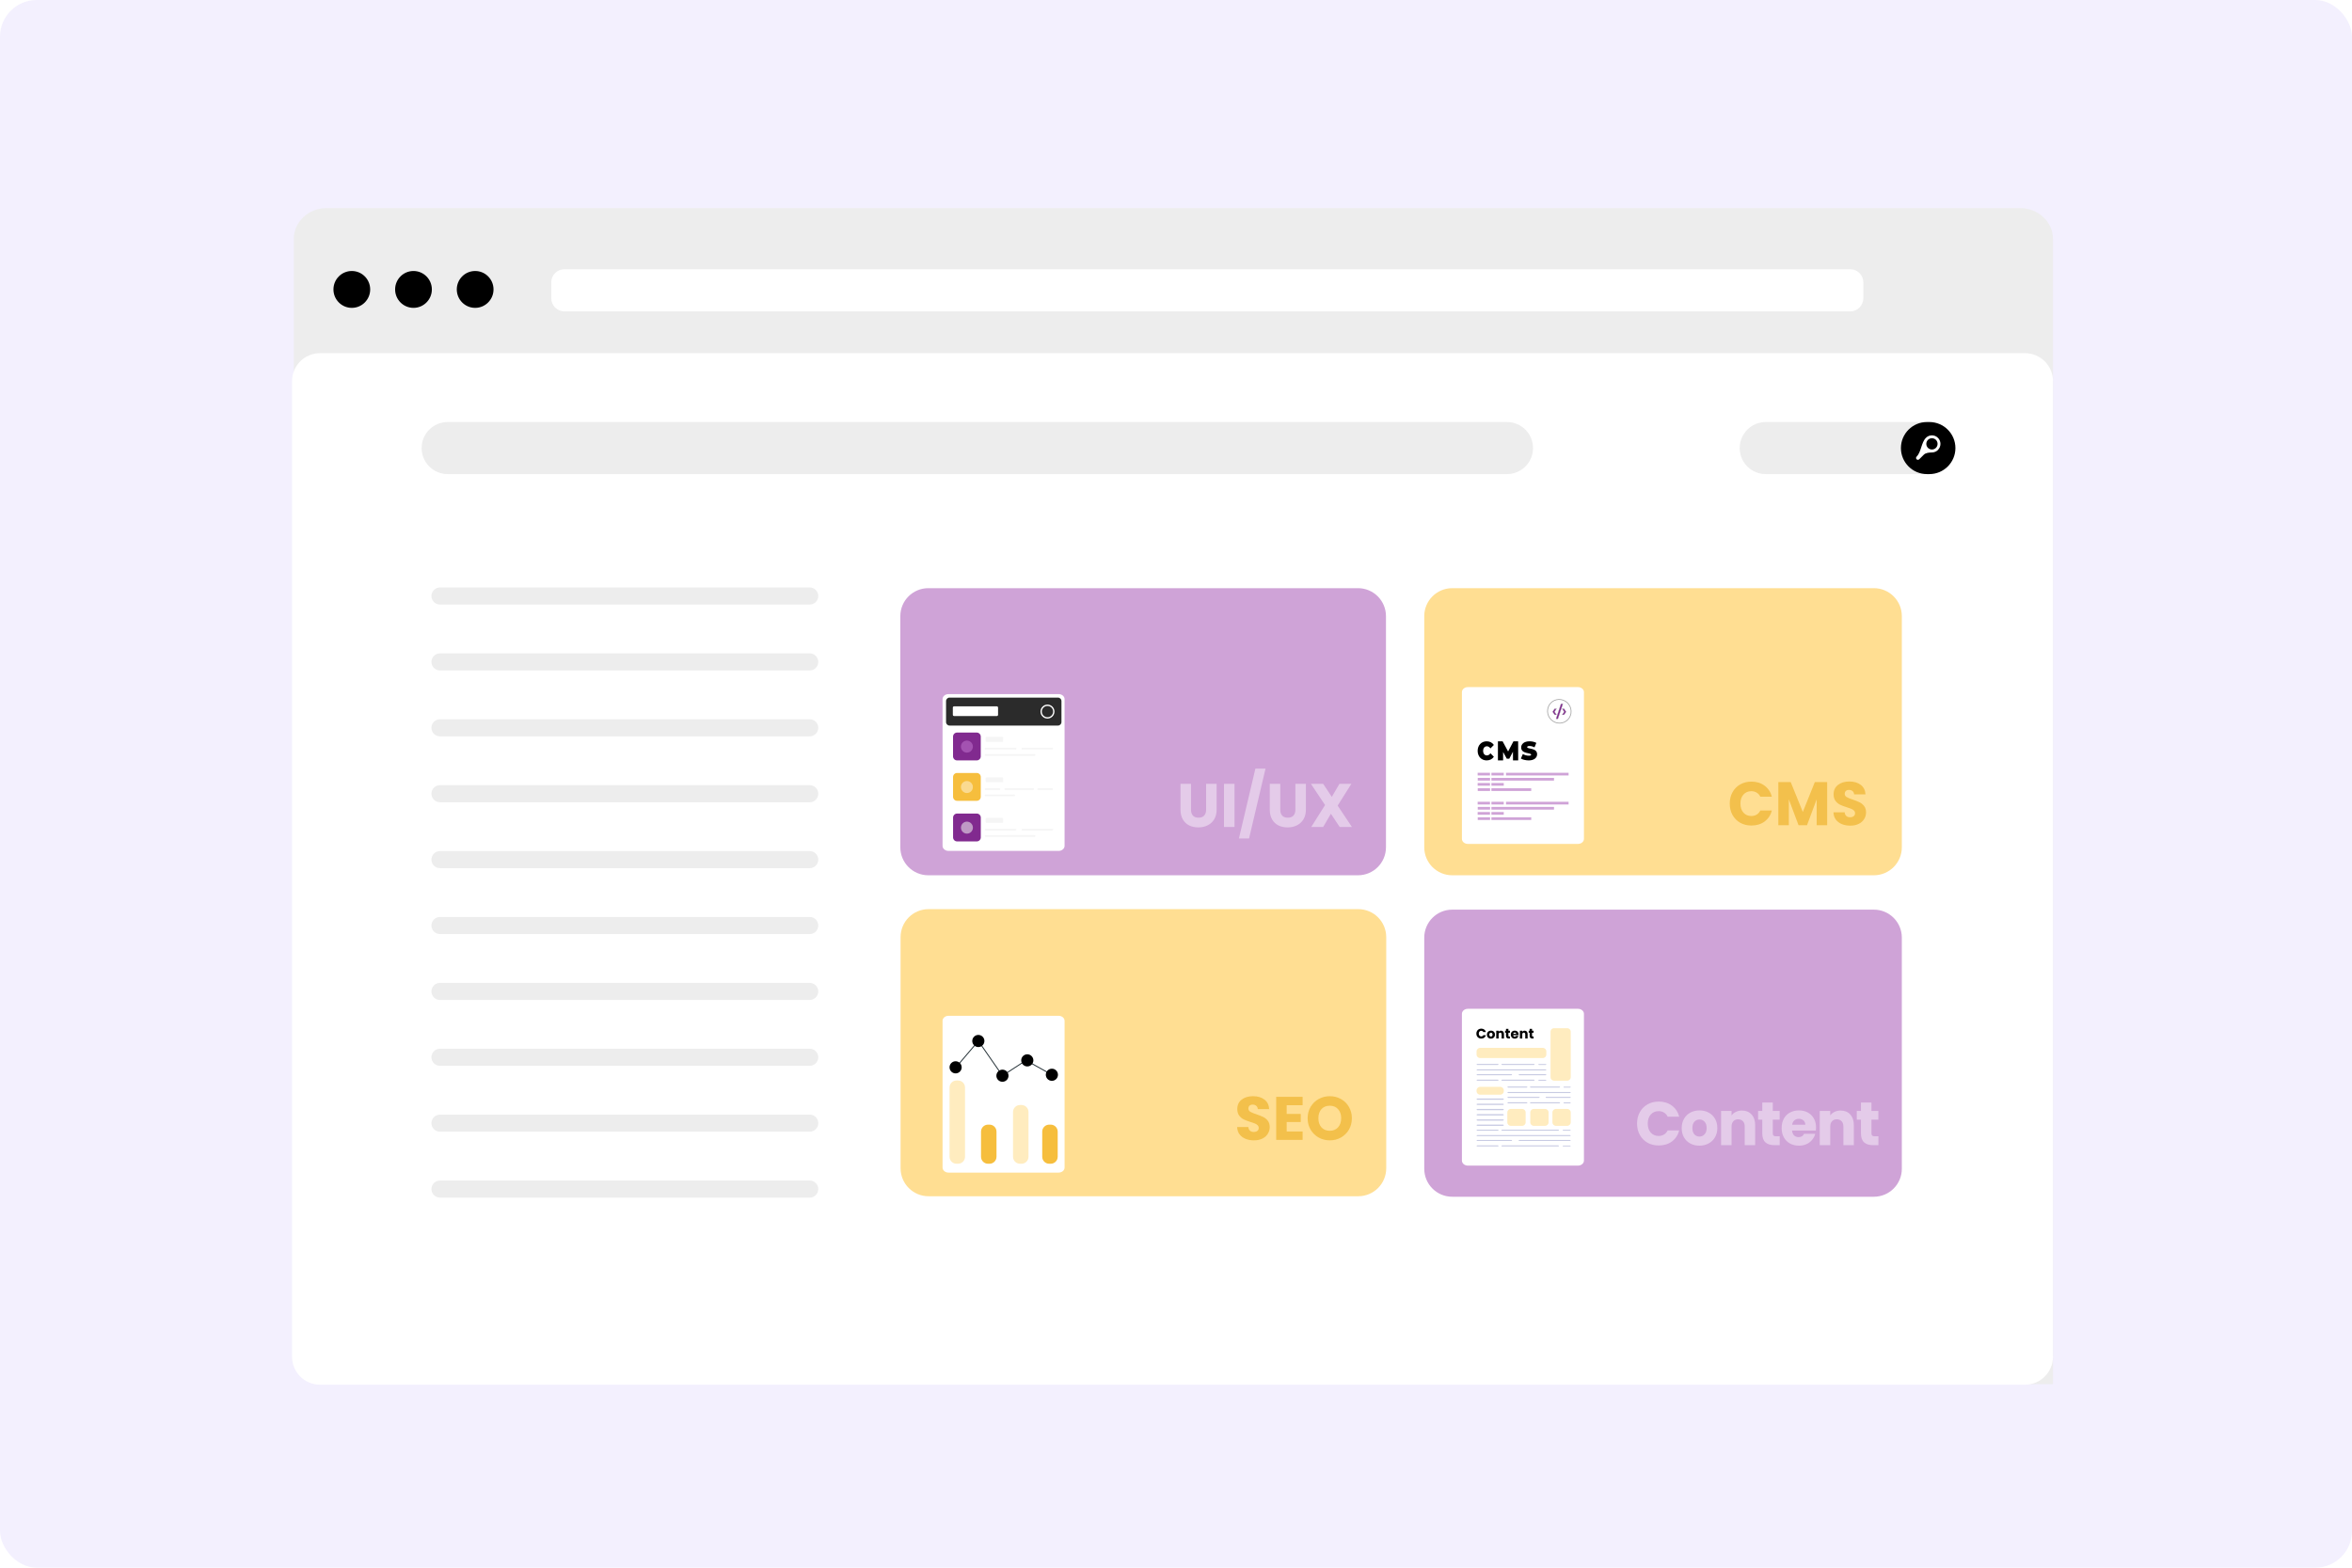 <svg width="1345" height="897" viewBox="0 0 1345 897" fill="none" xmlns="http://www.w3.org/2000/svg">
<rect width="1345" height="896.667" rx="21" fill="#F3F0FE"/>
<g filter="url(#filter0_d_963_51262)">
<path d="M1173.97 787.687C1173.99 787.687 1174 787.674 1174 787.657V132.62C1174 122.921 1165.54 115 1155.18 115H186.815C176.46 115 167.997 122.921 167.997 132.62V771.687C167.997 780.524 175.16 787.687 183.997 787.687H1173.97Z" fill="#EDEDED"/>
<path d="M201.188 172.084C206.99 172.084 211.693 167.364 211.693 161.542C211.693 155.72 206.99 151 201.188 151C195.387 151 190.684 155.72 190.684 161.542C190.684 167.364 195.387 172.084 201.188 172.084Z" fill="black"/>
<path d="M271.719 172.084C277.521 172.084 282.224 167.364 282.224 161.542C282.224 155.72 277.521 151 271.719 151C265.918 151 261.215 155.72 261.215 161.542C261.215 167.364 265.918 172.084 271.719 172.084Z" fill="black"/>
<path d="M236.454 172.084C242.256 172.084 246.959 167.364 246.959 161.542C246.959 155.72 242.256 151 236.454 151C230.653 151 225.95 155.72 225.95 161.542C225.95 167.364 230.653 172.084 236.454 172.084Z" fill="black"/>
<path d="M1058.06 149.996H322.741C318.597 149.996 315.238 153.367 315.238 157.526V166.562C315.238 170.72 318.597 174.092 322.741 174.092H1058.06C1062.2 174.092 1065.56 170.72 1065.56 166.562V157.526C1065.56 153.367 1062.2 149.996 1058.06 149.996Z" fill="white"/>
<path d="M1158 198H183C174.163 198 167 205.163 167 214V772C167 780.837 174.163 788 183 788H1158C1166.84 788 1174 780.837 1174 772V214C1174 205.163 1166.84 198 1158 198Z" fill="white"/>
<path d="M830.466 496.629L1071.57 496.629C1080.41 496.629 1087.57 489.465 1087.57 480.629V348.414C1087.57 339.578 1080.41 332.414 1071.57 332.414H830.466C821.629 332.414 814.466 339.578 814.466 348.414V480.629C814.466 489.465 821.629 496.629 830.466 496.629Z" fill="#FFDE92"/>
<path d="M530.854 496.629L776.571 496.629C785.408 496.629 792.571 489.465 792.571 480.629V348.414C792.571 339.578 785.408 332.414 776.571 332.414H530.854C522.018 332.414 514.854 339.578 514.854 348.414V480.629C514.854 489.465 522.018 496.629 530.854 496.629Z" fill="#CFA3D7"/>
<path d="M608.783 395.887V479.803C608.783 481.396 607.254 482.692 605.376 482.692H542.406C540.527 482.692 539 481.396 539 479.803V395.887C539 394.294 540.527 393 542.406 393H605.376C607.254 393 608.783 394.296 608.783 395.887Z" fill="white"/>
<path opacity="0.83" d="M605 395H543C541.895 395 541 395.895 541 397V409C541 410.105 541.895 411 543 411H605C606.104 411 607 410.105 607 409V397C607 395.895 606.104 395 605 395Z" fill="black"/>
<path d="M570.038 400H545.591C545.199 400 544.882 400.319 544.882 400.713V404.84C544.882 405.234 545.199 405.553 545.591 405.553H570.038C570.43 405.553 570.748 405.234 570.748 404.84V400.713C570.748 400.319 570.43 400 570.038 400Z" fill="white"/>
<path d="M599.002 407C597.935 407 596.929 406.584 596.175 405.83C595.42 405.075 595.004 404.07 595 403.004C595 401.937 595.416 400.933 596.171 400.174C596.926 399.42 597.931 399.004 598.998 399C600.065 399 601.07 399.416 601.825 400.17C602.58 400.925 602.996 401.93 603 402.996C603 404.063 602.584 405.067 601.829 405.826C601.074 406.58 600.069 406.996 599.002 407ZM599.002 399.77C598.139 399.77 597.326 400.105 596.718 400.717C596.109 401.329 595.77 402.138 595.774 403C595.774 403.862 596.109 404.675 596.721 405.283C597.33 405.891 598.143 406.226 599.006 406.226C599.868 406.226 600.681 405.891 601.29 405.279C601.898 404.667 602.237 403.859 602.233 402.996C602.233 402.134 601.898 401.321 601.286 400.713C600.677 400.105 599.864 399.77 599.002 399.77Z" fill="white"/>
<path d="M558.555 415H547.295C546.027 415 545 416.033 545 417.306V428.62C545 429.894 546.027 430.927 547.295 430.927H558.555C559.822 430.927 560.85 429.894 560.85 428.62V417.306C560.85 416.033 559.822 415 558.555 415Z" fill="#812A8F"/>
<g opacity="0.36">
<path d="M556.35 423.032C556.35 424.928 554.82 426.471 552.933 426.471C551.045 426.471 549.51 424.934 549.51 423.037C549.51 421.14 551.04 419.598 552.928 419.598C554.815 419.598 556.35 421.135 556.35 423.032Z" fill="#E199ED"/>
</g>
<g opacity="0.26">
<path d="M573.09 417.473H564.181C563.864 417.473 563.607 417.731 563.607 418.049V419.754C563.607 420.072 563.864 420.33 564.181 420.33H573.09C573.407 420.33 573.664 420.072 573.664 419.754V418.049C573.664 417.731 573.407 417.473 573.09 417.473Z" fill="#D9D9D9"/>
<path d="M563.613 424.721C563.336 424.721 563.11 424.493 563.11 424.215C563.11 423.937 563.336 423.709 563.613 423.709L580.777 423.699C581.054 423.699 581.28 423.927 581.28 424.205C581.28 424.483 581.054 424.711 580.777 424.711L563.613 424.721Z" fill="#D9D9D9"/>
<path d="M563.613 428.334C563.336 428.334 563.11 428.107 563.11 427.828C563.11 427.55 563.336 427.323 563.613 427.323L591.604 427.312C591.88 427.312 592.107 427.54 592.107 427.818C592.107 428.096 591.88 428.324 591.604 428.324L563.613 428.334Z" fill="#D9D9D9"/>
<path d="M584.603 424.711C584.326 424.711 584.099 424.483 584.099 424.205C584.099 423.927 584.326 423.699 584.603 423.699H601.766C602.043 423.694 602.27 423.917 602.27 424.195C602.27 424.473 602.043 424.701 601.766 424.701H584.603V424.711Z" fill="#D9D9D9"/>
</g>
<path d="M558.576 461.332H547.316C546.049 461.332 545.021 462.365 545.021 463.638V474.952C545.021 476.226 546.049 477.259 547.316 477.259H558.576C559.843 477.259 560.871 476.226 560.871 474.952V463.638C560.871 462.365 559.843 461.332 558.576 461.332Z" fill="#812A8F"/>
<g opacity="0.57">
<path d="M556.364 469.376C556.364 471.272 554.834 472.815 552.947 472.815C551.059 472.815 549.524 471.277 549.524 469.381C549.524 467.484 551.054 465.941 552.942 465.941C554.829 465.941 556.364 467.479 556.364 469.376Z" fill="#EEEEEE"/>
</g>
<g opacity="0.26">
<path d="M573.108 463.812H564.199C563.882 463.812 563.625 464.071 563.625 464.389V466.094C563.625 466.412 563.882 466.67 564.199 466.67H573.108C573.425 466.67 573.682 466.412 573.682 466.094V464.389C573.682 464.071 573.425 463.812 573.108 463.812Z" fill="#D9D9D9"/>
<path d="M563.632 471.06C563.355 471.06 563.128 470.832 563.128 470.554C563.128 470.276 563.355 470.048 563.632 470.048H580.795V470.043C581.072 470.043 581.299 470.271 581.299 470.549C581.299 470.827 581.072 471.055 580.795 471.055H563.632V471.06Z" fill="#D9D9D9"/>
<path d="M563.632 474.67C563.355 474.67 563.128 474.443 563.128 474.164C563.128 473.886 563.355 473.659 563.632 473.659L591.622 473.648C591.899 473.648 592.125 473.876 592.125 474.154C592.125 474.432 591.899 474.66 591.622 474.66L563.632 474.67Z" fill="#D9D9D9"/>
<path d="M584.621 471.051C584.344 471.051 584.118 470.823 584.118 470.545C584.118 470.267 584.344 470.039 584.621 470.039H601.785C602.062 470.034 602.288 470.257 602.288 470.54C602.288 470.823 602.062 471.046 601.785 471.046H584.621V471.051Z" fill="#D9D9D9"/>
</g>
<path d="M558.562 438.113H547.303C546.035 438.113 545.008 439.146 545.008 440.42V451.734C545.008 453.007 546.035 454.04 547.303 454.04H558.562C559.83 454.04 560.858 453.007 560.858 451.734V440.42C560.858 439.146 559.83 438.113 558.562 438.113Z" fill="#F6BE3D"/>
<path opacity="0.43" d="M556.351 446.153C556.351 448.05 554.821 449.592 552.933 449.592C551.046 449.592 549.511 448.055 549.511 446.158C549.511 444.261 551.041 442.719 552.928 442.719C554.816 442.719 556.351 444.256 556.351 446.153Z" fill="white"/>
<g opacity="0.26">
<path d="M573.1 440.594H564.191C563.874 440.594 563.617 440.852 563.617 441.17V442.875C563.617 443.193 563.874 443.451 564.191 443.451H573.1C573.417 443.451 573.674 443.193 573.674 442.875V441.17C573.674 440.852 573.417 440.594 573.1 440.594Z" fill="#D9D9D9"/>
<path d="M563.623 447.844C563.347 447.844 563.12 447.616 563.12 447.338C563.12 447.06 563.347 446.832 563.623 446.832H571.561C571.838 446.832 572.064 447.06 572.064 447.338C572.064 447.616 571.838 447.844 571.561 447.844H563.623Z" fill="#D9D9D9"/>
<path d="M563.623 451.458C563.347 451.458 563.12 451.23 563.12 450.952C563.12 450.674 563.347 450.446 563.623 450.446H579.916V450.441C580.193 450.441 580.42 450.669 580.42 450.947C580.42 451.225 580.193 451.453 579.916 451.453H563.623V451.458Z" fill="#D9D9D9"/>
<path d="M574.881 447.836C574.604 447.836 574.378 447.608 574.378 447.33C574.378 447.052 574.604 446.824 574.881 446.824H590.736C591.013 446.819 591.24 447.042 591.24 447.325C591.24 447.608 591.013 447.831 590.736 447.831H574.881V447.836Z" fill="#D9D9D9"/>
<path d="M593.687 447.824C593.41 447.824 593.184 447.596 593.184 447.318C593.184 447.04 593.41 446.812 593.687 446.812H601.625C601.901 446.812 602.128 447.035 602.128 447.313C602.128 447.591 601.901 447.819 601.625 447.819H593.687V447.824Z" fill="#D9D9D9"/>
</g>
<path d="M830.466 680.5H1071.57C1080.41 680.5 1087.57 673.337 1087.57 664.5V532.285C1087.57 523.449 1080.41 516.285 1071.57 516.285H830.466C821.629 516.285 814.466 523.449 814.466 532.285V664.5C814.466 673.337 821.629 680.5 830.466 680.5Z" fill="#CFA3D7"/>
<path d="M531 680.215H776.717C785.553 680.215 792.717 673.051 792.717 664.215V532C792.717 523.164 785.553 516 776.717 516H531C522.163 516 515 523.164 515 532V664.215C515 673.051 522.163 680.215 531 680.215Z" fill="#FFDE92"/>
<path d="M608.783 579.887V663.803C608.783 665.396 607.254 666.692 605.376 666.692H542.406C540.527 666.692 539 665.396 539 663.803V579.887C539 578.294 540.527 577 542.406 577H605.376C607.254 577 608.783 578.296 608.783 579.887Z" fill="white"/>
<path d="M565.851 639.254H565C562.791 639.254 561 641.045 561 643.254V657.623C561 659.832 562.791 661.623 565 661.623H565.851C568.06 661.623 569.851 659.832 569.851 657.623V643.254C569.851 641.045 568.06 639.254 565.851 639.254Z" fill="#F6BE3D"/>
<path d="M547.851 614H547C544.791 614 543 615.791 543 618V657.625C543 659.834 544.791 661.625 547 661.625H547.851C550.06 661.625 551.851 659.834 551.851 657.625V618C551.851 615.791 550.06 614 547.851 614Z" fill="#FFECBF"/>
<path d="M584.152 628.023H583.301C581.091 628.023 579.301 629.814 579.301 632.023V657.621C579.301 659.83 581.091 661.621 583.301 661.621H584.152C586.361 661.621 588.152 659.83 588.152 657.621V632.023C588.152 629.814 586.361 628.023 584.152 628.023Z" fill="#FFECBF"/>
<path d="M600.851 639.254H600C597.791 639.254 596 641.045 596 643.254V657.623C596 659.832 597.791 661.623 600 661.623H600.851C603.06 661.623 604.851 659.832 604.851 657.623V643.254C604.851 641.045 603.06 639.254 600.851 639.254Z" fill="#F6BE3D"/>
<path d="M546 607.267L559.477 591.414L573.262 611.272L586.707 602.505" stroke="#263238" stroke-width="0.533" stroke-miterlimit="10"/>
<path d="M562.94 591.415C562.94 593.332 561.385 594.888 559.467 594.888C557.549 594.888 555.994 593.332 555.994 591.415C555.994 589.497 557.549 587.941 559.467 587.941C561.385 587.941 562.94 589.497 562.94 591.415Z" fill="black"/>
<path d="M549.946 606.473C549.946 608.391 548.391 609.946 546.473 609.946C544.555 609.946 543 608.391 543 606.473C543 604.555 544.555 603 546.473 603C548.391 603 549.946 604.555 549.946 606.473Z" fill="black"/>
<path d="M576.726 611.274C576.726 613.192 575.171 614.747 573.253 614.747C571.335 614.747 569.78 613.192 569.78 611.274C569.78 609.356 571.335 607.801 573.253 607.801C575.171 607.801 576.726 609.356 576.726 611.274Z" fill="black"/>
<path d="M586.697 602.492L601.527 610.727" stroke="#263238" stroke-width="0.533" stroke-miterlimit="10"/>
<path d="M590.936 602.497C590.936 604.414 589.381 605.97 587.463 605.97C585.545 605.97 583.99 604.414 583.99 602.497C583.99 600.579 585.545 599.023 587.463 599.023C589.381 599.023 590.936 600.579 590.936 602.497Z" fill="black"/>
<path d="M601.527 614.204C603.445 614.204 605 612.649 605 610.731C605 608.813 603.445 607.258 601.527 607.258C599.608 607.258 598.053 608.813 598.053 610.731C598.053 612.649 599.608 614.204 601.527 614.204Z" fill="black"/>
<path d="M251.605 341.777L463.043 341.777C465.743 341.777 467.931 339.589 467.931 336.889C467.931 334.19 465.743 332.002 463.043 332.002L251.605 332.002C248.906 332.002 246.717 334.19 246.717 336.889C246.717 339.589 248.906 341.777 251.605 341.777Z" fill="#EDEDED"/>
<path d="M463.044 369.699H251.606C248.907 369.699 246.718 371.888 246.718 374.587C246.718 377.287 248.907 379.475 251.606 379.475H463.044C465.744 379.475 467.932 377.287 467.932 374.587C467.932 371.888 465.744 369.699 463.044 369.699Z" fill="#EDEDED"/>
<path d="M463.044 407.395H251.606C248.907 407.395 246.718 409.583 246.718 412.282C246.718 414.982 248.907 417.17 251.606 417.17H463.044C465.744 417.17 467.932 414.982 467.932 412.282C467.932 409.583 465.744 407.395 463.044 407.395Z" fill="#EDEDED"/>
<path d="M463.044 445.094H251.606C248.907 445.094 246.718 447.282 246.718 449.982C246.718 452.681 248.907 454.87 251.606 454.87H463.044C465.744 454.87 467.932 452.681 467.932 449.982C467.932 447.282 465.744 445.094 463.044 445.094Z" fill="#EDEDED"/>
<path d="M463.044 482.785H251.606C248.907 482.785 246.718 484.974 246.718 487.673C246.718 490.373 248.907 492.561 251.606 492.561H463.044C465.744 492.561 467.932 490.373 467.932 487.673C467.932 484.974 465.744 482.785 463.044 482.785Z" fill="#EDEDED"/>
<path d="M463.044 520.477H251.606C248.907 520.477 246.718 522.665 246.718 525.364C246.718 528.064 248.907 530.252 251.606 530.252H463.044C465.744 530.252 467.932 528.064 467.932 525.364C467.932 522.665 465.744 520.477 463.044 520.477Z" fill="#EDEDED"/>
<path d="M463.044 558.176H251.606C248.907 558.176 246.718 560.364 246.718 563.064C246.718 565.763 248.907 567.952 251.606 567.952H463.044C465.744 567.952 467.932 565.763 467.932 563.064C467.932 560.364 465.744 558.176 463.044 558.176Z" fill="#EDEDED"/>
<path d="M463.044 595.836H251.606C248.907 595.836 246.718 598.024 246.718 600.724C246.718 603.423 248.907 605.612 251.606 605.612H463.044C465.744 605.612 467.932 603.423 467.932 600.724C467.932 598.024 465.744 595.836 463.044 595.836Z" fill="#EDEDED"/>
<path d="M463.044 633.523H251.606C248.907 633.523 246.718 635.712 246.718 638.411C246.718 641.111 248.907 643.299 251.606 643.299H463.044C465.744 643.299 467.932 641.111 467.932 638.411C467.932 635.712 465.744 633.523 463.044 633.523Z" fill="#EDEDED"/>
<path d="M251.605 681H463.043C465.743 681 467.931 678.812 467.931 676.112C467.931 673.413 465.743 671.224 463.043 671.224H251.605C248.906 671.224 246.717 673.413 246.717 676.112C246.717 678.812 248.906 681 251.605 681Z" fill="#EDEDED"/>
<path d="M1098.96 237.383H1009.75C1001.52 237.383 994.854 244.051 994.854 252.277C994.854 260.503 1001.52 267.171 1009.75 267.171H1098.96C1107.19 267.171 1113.86 260.503 1113.86 252.277C1113.86 244.051 1107.19 237.383 1098.96 237.383Z" fill="#EDEDED"/>
<path d="M861.77 237.383H256.004C247.778 237.383 241.11 244.051 241.11 252.277C241.11 260.503 247.778 267.171 256.004 267.171H861.77C869.995 267.171 876.664 260.503 876.664 252.277C876.664 244.051 869.995 237.383 861.77 237.383Z" fill="#EDEDED"/>
<path d="M1103.31 237.383H1101.95C1093.72 237.383 1087.05 244.051 1087.05 252.277C1087.05 260.503 1093.72 267.171 1101.95 267.171H1103.31C1111.54 267.171 1118.21 260.503 1118.21 252.277C1118.21 244.051 1111.54 237.383 1103.31 237.383Z" fill="black"/>
<path d="M1108.24 253.336C1108.23 253.329 1108.23 253.318 1108.24 253.312C1110.13 251.401 1110.13 248.315 1108.22 246.433C1106.32 244.522 1103.23 244.522 1101.35 246.433C1098.62 249.164 1098.73 254.455 1096.01 257.193C1095.6 257.604 1095.6 258.281 1096.01 258.692C1096.42 259.103 1097.1 259.103 1097.51 258.692L1100.11 256.1C1101.32 254.888 1103.27 254.848 1104.98 254.78C1106.17 254.734 1107.33 254.257 1108.24 253.36C1108.24 253.353 1108.24 253.343 1108.24 253.336ZM1102.5 252.163C1101.25 250.906 1101.25 248.851 1102.5 247.593C1103.76 246.336 1105.81 246.336 1107.07 247.593C1108.32 248.851 1108.32 250.906 1107.07 252.163C1105.81 253.421 1103.76 253.421 1102.5 252.163Z" fill="white"/>
</g>
<path d="M905.783 395.887V479.803C905.783 481.396 904.254 482.692 902.377 482.692H839.406C837.528 482.692 836 481.396 836 479.803V395.887C836 394.294 837.528 393 839.406 393H902.377C904.254 393 905.783 394.296 905.783 395.887Z" fill="white"/>
<path d="M898.367 408.01C898.947 404.321 896.435 400.809 892.758 400.165C889.08 399.521 885.629 401.989 885.049 405.677C884.47 409.366 886.981 412.878 890.659 413.522C894.336 414.166 897.787 411.698 898.367 408.01Z" fill="white" stroke="#A6A6A6" stroke-width="0.445" stroke-miterlimit="10"/>
<path d="M889.05 405.382H890.094L888.971 407.076L888.943 407.119L888.971 407.162L890.093 408.847H889.05L887.867 407.119L889.05 405.382Z" fill="#812A8F" stroke="#A6A6A6" stroke-width="0.154"/>
<path d="M889.836 411.134L892.678 402.569H893.735L890.892 411.134H889.836Z" fill="#812A8F" stroke="#A6A6A6" stroke-width="0.154"/>
<path d="M893.345 408.847L894.467 407.162L894.495 407.119L894.467 407.076L893.344 405.382H894.388L895.571 407.119L894.388 408.847H893.345Z" fill="#812A8F" stroke="#A6A6A6" stroke-width="0.154"/>
<path d="M845 429.461C845 426.252 847.173 424 850.137 424C851.942 424 853.364 424.746 854.272 426.089L852.309 428.074C851.768 427.298 851.123 426.851 850.293 426.851C849.003 426.851 848.133 427.866 848.133 429.463C848.133 431.06 849.003 432.075 850.293 432.075C851.123 432.075 851.768 431.629 852.309 430.852L854.272 432.838C853.363 434.18 851.94 434.926 850.137 434.926C847.173 434.926 845 432.674 845 429.465V429.461Z" fill="black"/>
<path d="M865.216 434.926L865.188 429.947L863.091 433.943H861.656L859.559 430.119V434.926H856.591V424H859.267L862.414 429.823L865.478 424H868.154L868.182 434.926H865.214H865.216Z" fill="black"/>
<path d="M869.727 433.852L870.844 431.284C871.814 431.867 873.106 432.239 874.239 432.239C875.224 432.239 875.575 432.03 875.575 431.672C875.575 430.358 869.89 431.42 869.89 427.523C869.89 425.581 871.492 424 874.679 424C876.06 424 877.486 424.299 878.559 424.91L877.515 427.462C876.501 426.94 875.546 426.686 874.65 426.686C873.635 426.686 873.313 426.985 873.313 427.343C873.313 428.597 878.999 427.551 878.999 431.403C878.999 433.315 877.397 434.926 874.21 434.926C872.491 434.926 870.757 434.494 869.729 433.852H869.727Z" fill="black"/>
<path d="M861.213 442H897V443.538H861.213V442Z" fill="#CFA3D7"/>
<path d="M852.876 442H859.93V443.538H852.876V442Z" fill="#CFA3D7"/>
<path d="M845 442H852.054V443.538H845V442Z" fill="#CFA3D7"/>
<path d="M852.876 447.863H859.93V449.401H852.876V447.863Z" fill="#CFA3D7"/>
<path d="M852.877 450.863H875.64V452.401H852.877V450.863Z" fill="#CFA3D7"/>
<path d="M845 447.863H852.054V449.401H845V447.863Z" fill="#CFA3D7"/>
<path d="M852.874 444.938H888.661V446.475H852.874V444.938Z" fill="#CFA3D7"/>
<path d="M845.054 444.938H852.108V446.475H845.054V444.938Z" fill="#CFA3D7"/>
<path d="M845.054 450.863H852.108V452.401H845.054V450.863Z" fill="#CFA3D7"/>
<path d="M861.213 458.598H897V460.135H861.213V458.598Z" fill="#CFA3D7"/>
<path d="M852.876 458.598H859.93V460.135H852.876V458.598Z" fill="#CFA3D7"/>
<path d="M845 458.598H852.054V460.135H845V458.598Z" fill="#CFA3D7"/>
<path d="M852.876 464.461H859.93V465.999H852.876V464.461Z" fill="#CFA3D7"/>
<path d="M852.877 467.461H875.64V468.999H852.877V467.461Z" fill="#CFA3D7"/>
<path d="M845 464.461H852.054V465.999H845V464.461Z" fill="#CFA3D7"/>
<path d="M852.874 461.531H888.661V463.069H852.874V461.531Z" fill="#CFA3D7"/>
<path d="M845.054 461.531H852.108V463.069H845.054V461.531Z" fill="#CFA3D7"/>
<path d="M845.054 467.461H852.108V468.999H845.054V467.461Z" fill="#CFA3D7"/>
<path d="M681.08 448.338V463.093C681.08 464.569 681.443 465.705 682.169 466.501C682.895 467.297 683.961 467.695 685.366 467.695C686.771 467.695 687.848 467.297 688.598 466.501C689.347 465.705 689.722 464.569 689.722 463.093V448.338H695.729V463.058C695.729 465.26 695.261 467.122 694.324 468.644C693.387 470.166 692.123 471.314 690.53 472.087C688.961 472.859 687.204 473.246 685.261 473.246C683.317 473.246 681.572 472.871 680.026 472.122C678.504 471.349 677.298 470.201 676.408 468.679C675.518 467.133 675.073 465.26 675.073 463.058V448.338H681.08ZM705.955 448.338V473H699.948V448.338H705.955ZM723.693 439.626L714.278 479.569H708.482L717.897 439.626H723.693ZM732.129 448.338V463.093C732.129 464.569 732.492 465.705 733.218 466.501C733.944 467.297 735.01 467.695 736.415 467.695C737.82 467.695 738.897 467.297 739.647 466.501C740.396 465.705 740.771 464.569 740.771 463.093V448.338H746.778V463.058C746.778 465.26 746.31 467.122 745.373 468.644C744.436 470.166 743.172 471.314 741.579 472.087C740.01 472.859 738.253 473.246 736.309 473.246C734.366 473.246 732.621 472.871 731.075 472.122C729.553 471.349 728.347 470.201 727.457 468.679C726.567 467.133 726.122 465.26 726.122 463.058V448.338H732.129ZM766.103 473L761.079 465.447L756.653 473H749.837L757.742 460.458L749.662 448.338H756.653L761.606 455.786L765.962 448.338H772.778L764.943 460.775L773.094 473H766.103Z" fill="white" fill-opacity="0.44"/>
<path d="M989.159 459.634C989.159 457.198 989.686 455.032 990.74 453.135C991.794 451.214 993.258 449.727 995.131 448.673C997.029 447.596 999.171 447.057 1001.56 447.057C1004.49 447.057 1006.99 447.83 1009.08 449.376C1011.16 450.922 1012.56 453.03 1013.26 455.699H1006.65C1006.16 454.669 1005.46 453.884 1004.55 453.346C1003.66 452.807 1002.64 452.538 1001.49 452.538C999.64 452.538 998.141 453.182 996.993 454.47C995.846 455.758 995.272 457.479 995.272 459.634C995.272 461.789 995.846 463.51 996.993 464.798C998.141 466.086 999.64 466.73 1001.49 466.73C1002.64 466.73 1003.66 466.461 1004.55 465.922C1005.46 465.384 1006.16 464.599 1006.65 463.569H1013.26C1012.56 466.239 1011.16 468.346 1009.08 469.892C1006.99 471.414 1004.49 472.176 1001.56 472.176C999.171 472.176 997.029 471.649 995.131 470.595C993.258 469.517 991.794 468.03 990.74 466.133C989.686 464.236 989.159 462.07 989.159 459.634ZM1044.87 447.338V472H1038.86V457.21L1033.34 472H1028.5L1022.94 457.175V472H1016.94V447.338H1024.03L1030.95 464.412L1037.81 447.338H1044.87ZM1058.11 472.246C1056.31 472.246 1054.69 471.953 1053.26 471.368C1051.83 470.782 1050.69 469.916 1049.82 468.768C1048.98 467.62 1048.53 466.239 1048.48 464.623H1054.88C1054.97 465.536 1055.29 466.239 1055.83 466.73C1056.36 467.199 1057.07 467.433 1057.93 467.433C1058.82 467.433 1059.53 467.234 1060.04 466.836C1060.56 466.414 1060.81 465.84 1060.81 465.114C1060.81 464.506 1060.6 464.002 1060.18 463.604C1059.78 463.206 1059.28 462.878 1058.67 462.62C1058.09 462.363 1057.24 462.07 1056.14 461.742C1054.55 461.25 1053.25 460.758 1052.24 460.266C1051.24 459.775 1050.37 459.049 1049.64 458.088C1048.92 457.128 1048.55 455.875 1048.55 454.329C1048.55 452.034 1049.39 450.243 1051.05 448.954C1052.71 447.643 1054.88 446.987 1057.55 446.987C1060.26 446.987 1062.45 447.643 1064.12 448.954C1065.78 450.243 1066.67 452.046 1066.79 454.365H1060.29C1060.24 453.568 1059.95 452.948 1059.41 452.503C1058.87 452.034 1058.18 451.8 1057.34 451.8C1056.61 451.8 1056.02 451.999 1055.58 452.397C1055.13 452.772 1054.91 453.322 1054.91 454.048C1054.91 454.845 1055.29 455.465 1056.04 455.91C1056.79 456.355 1057.96 456.835 1059.55 457.351C1061.14 457.889 1062.43 458.405 1063.41 458.896C1064.42 459.388 1065.29 460.102 1066.01 461.039C1066.74 461.976 1067.1 463.182 1067.1 464.658C1067.1 466.063 1066.74 467.339 1066.01 468.487C1065.31 469.635 1064.28 470.548 1062.92 471.227C1061.56 471.906 1059.96 472.246 1058.11 472.246Z" fill="#F3C04C"/>
<path d="M717.101 652.246C715.298 652.246 713.682 651.953 712.253 651.368C710.825 650.782 709.677 649.916 708.81 648.768C707.967 647.62 707.522 646.239 707.475 644.623H713.869C713.963 645.536 714.279 646.239 714.818 646.73C715.356 647.199 716.059 647.433 716.926 647.433C717.816 647.433 718.518 647.234 719.033 646.836C719.549 646.414 719.806 645.84 719.806 645.114C719.806 644.506 719.595 644.002 719.174 643.604C718.776 643.206 718.272 642.878 717.663 642.62C717.078 642.363 716.235 642.07 715.134 641.742C713.541 641.25 712.242 640.758 711.234 640.266C710.227 639.775 709.361 639.049 708.635 638.088C707.909 637.128 707.546 635.875 707.546 634.329C707.546 632.034 708.377 630.243 710.04 628.954C711.703 627.643 713.869 626.987 716.539 626.987C719.256 626.987 721.446 627.643 723.109 628.954C724.771 630.243 725.661 632.046 725.778 634.365H719.279C719.232 633.568 718.94 632.948 718.401 632.503C717.862 632.034 717.171 631.8 716.328 631.8C715.602 631.8 715.017 631.999 714.572 632.397C714.127 632.772 713.904 633.322 713.904 634.048C713.904 634.845 714.279 635.465 715.029 635.91C715.778 636.355 716.949 636.835 718.542 637.351C720.134 637.889 721.422 638.405 722.406 638.896C723.413 639.388 724.28 640.102 725.006 641.039C725.732 641.976 726.095 643.182 726.095 644.658C726.095 646.063 725.732 647.339 725.006 648.487C724.303 649.635 723.272 650.548 721.914 651.227C720.556 651.906 718.951 652.246 717.101 652.246ZM735.799 632.151V637.14H743.844V641.777H735.799V647.187H744.898V652H729.792V627.338H744.898V632.151H735.799ZM760.461 652.246C758.142 652.246 756.011 651.707 754.067 650.63C752.147 649.553 750.613 648.054 749.465 646.133C748.341 644.189 747.779 642.011 747.779 639.599C747.779 637.187 748.341 635.02 749.465 633.1C750.613 631.179 752.147 629.68 754.067 628.603C756.011 627.526 758.142 626.987 760.461 626.987C762.78 626.987 764.899 627.526 766.82 628.603C768.763 629.68 770.286 631.179 771.387 633.1C772.511 635.02 773.073 637.187 773.073 639.599C773.073 642.011 772.511 644.189 771.387 646.133C770.262 648.054 768.74 649.553 766.82 650.63C764.899 651.707 762.78 652.246 760.461 652.246ZM760.461 646.766C762.428 646.766 763.997 646.11 765.168 644.798C766.363 643.487 766.96 641.754 766.96 639.599C766.96 637.421 766.363 635.688 765.168 634.4C763.997 633.088 762.428 632.432 760.461 632.432C758.47 632.432 756.878 633.076 755.683 634.365C754.512 635.653 753.927 637.397 753.927 639.599C753.927 641.777 754.512 643.522 755.683 644.833C756.878 646.122 758.47 646.766 760.461 646.766Z" fill="#E9A60D" fill-opacity="0.53"/>
<path d="M936.159 642.634C936.159 640.198 936.686 638.032 937.74 636.135C938.794 634.214 940.258 632.727 942.131 631.673C944.029 630.596 946.171 630.057 948.56 630.057C951.488 630.057 953.994 630.83 956.078 632.376C958.163 633.922 959.556 636.03 960.259 638.699H953.654C953.162 637.669 952.46 636.884 951.546 636.346C950.656 635.807 949.638 635.538 948.49 635.538C946.64 635.538 945.141 636.182 943.993 637.47C942.846 638.758 942.272 640.479 942.272 642.634C942.272 644.789 942.846 646.51 943.993 647.798C945.141 649.086 946.64 649.73 948.49 649.73C949.638 649.73 950.656 649.461 951.546 648.922C952.46 648.384 953.162 647.599 953.654 646.569H960.259C959.556 649.239 958.163 651.346 956.078 652.892C953.994 654.414 951.488 655.176 948.56 655.176C946.171 655.176 944.029 654.649 942.131 653.595C940.258 652.517 938.794 651.03 937.74 649.133C936.686 647.236 936.159 645.07 936.159 642.634ZM971.807 655.281C969.886 655.281 968.153 654.871 966.608 654.051C965.085 653.232 963.879 652.061 962.989 650.538C962.123 649.016 961.689 647.236 961.689 645.199C961.689 643.184 962.134 641.416 963.024 639.894C963.914 638.348 965.132 637.165 966.678 636.346C968.224 635.526 969.957 635.116 971.877 635.116C973.798 635.116 975.531 635.526 977.076 636.346C978.622 637.165 979.84 638.348 980.73 639.894C981.62 641.416 982.065 643.184 982.065 645.199C982.065 647.213 981.608 648.993 980.695 650.538C979.805 652.061 978.575 653.232 977.006 654.051C975.46 654.871 973.727 655.281 971.807 655.281ZM971.807 650.082C972.954 650.082 973.926 649.66 974.723 648.817C975.542 647.974 975.952 646.768 975.952 645.199C975.952 643.629 975.554 642.423 974.758 641.58C973.985 640.737 973.025 640.315 971.877 640.315C970.706 640.315 969.734 640.737 968.961 641.58C968.188 642.4 967.802 643.606 967.802 645.199C967.802 646.768 968.177 647.974 968.926 648.817C969.699 649.66 970.659 650.082 971.807 650.082ZM996.142 635.186C998.438 635.186 1000.26 635.936 1001.62 637.435C1003 638.91 1003.7 640.948 1003.7 643.547V655H997.723V644.355C997.723 643.044 997.384 642.025 996.704 641.299C996.025 640.573 995.112 640.21 993.964 640.21C992.817 640.21 991.903 640.573 991.224 641.299C990.545 642.025 990.205 643.044 990.205 644.355V655H984.198V635.397H990.205V637.997C990.814 637.13 991.634 636.451 992.664 635.959C993.695 635.444 994.854 635.186 996.142 635.186ZM1017.74 649.906V655H1014.69C1012.51 655 1010.81 654.473 1009.59 653.419C1008.37 652.342 1007.76 650.597 1007.76 648.185V640.386H1005.38V635.397H1007.76V630.619H1013.77V635.397H1017.71V640.386H1013.77V648.255C1013.77 648.84 1013.91 649.262 1014.19 649.52C1014.47 649.777 1014.94 649.906 1015.6 649.906H1017.74ZM1038.51 644.882C1038.51 645.445 1038.48 646.03 1038.41 646.639H1024.81C1024.91 647.857 1025.29 648.794 1025.97 649.449C1026.67 650.082 1027.53 650.398 1028.54 650.398C1030.03 650.398 1031.08 649.766 1031.66 648.501H1038.06C1037.73 649.789 1037.13 650.948 1036.26 651.979C1035.42 653.009 1034.36 653.817 1033.07 654.403C1031.78 654.988 1030.34 655.281 1028.75 655.281C1026.83 655.281 1025.12 654.871 1023.62 654.051C1022.12 653.232 1020.95 652.061 1020.1 650.538C1019.26 649.016 1018.84 647.236 1018.84 645.199C1018.84 643.161 1019.25 641.381 1020.07 639.859C1020.91 638.336 1022.08 637.165 1023.58 636.346C1025.08 635.526 1026.8 635.116 1028.75 635.116C1030.64 635.116 1032.33 635.514 1033.8 636.311C1035.28 637.107 1036.43 638.243 1037.25 639.718C1038.09 641.194 1038.51 642.915 1038.51 644.882ZM1032.36 643.302C1032.36 642.271 1032.01 641.451 1031.31 640.842C1030.61 640.234 1029.73 639.929 1028.68 639.929C1027.67 639.929 1026.81 640.222 1026.11 640.807C1025.43 641.393 1025.01 642.224 1024.85 643.302H1032.36ZM1052.57 635.186C1054.87 635.186 1056.69 635.936 1058.05 637.435C1059.43 638.91 1060.12 640.948 1060.12 643.547V655H1054.15V644.355C1054.15 643.044 1053.81 642.025 1053.13 641.299C1052.45 640.573 1051.54 640.21 1050.39 640.21C1049.25 640.21 1048.33 640.573 1047.65 641.299C1046.97 642.025 1046.63 643.044 1046.63 644.355V655H1040.63V635.397H1046.63V637.997C1047.24 637.13 1048.06 636.451 1049.09 635.959C1050.12 635.444 1051.28 635.186 1052.57 635.186ZM1074.17 649.906V655H1071.11C1068.94 655 1067.24 654.473 1066.02 653.419C1064.8 652.342 1064.19 650.597 1064.19 648.185V640.386H1061.81V635.397H1064.19V630.619H1070.2V635.397H1074.14V640.386H1070.2V648.255C1070.2 648.84 1070.34 649.262 1070.62 649.52C1070.9 649.777 1071.37 649.906 1072.03 649.906H1074.17Z" fill="#E4CBE9"/>
<path d="M905.783 579.887V663.803C905.783 665.396 904.254 666.692 902.377 666.692H839.406C837.528 666.692 836 665.396 836 663.803V579.887C836 578.294 837.528 577 839.406 577H902.377C904.254 577 905.783 578.296 905.783 579.887Z" fill="white"/>
<path d="M882.271 599.344H846.383C845.278 599.344 844.383 600.239 844.383 601.344V603.171C844.383 604.276 845.278 605.171 846.383 605.171H882.271C883.375 605.171 884.271 604.276 884.271 603.171V601.344C884.271 600.239 883.375 599.344 882.271 599.344Z" fill="#FFECBF"/>
<path d="M856.506 609.12H844.84C844.588 609.12 844.383 608.985 844.383 608.82C844.383 608.653 844.588 608.52 844.84 608.52H856.506C856.758 608.52 856.963 608.655 856.963 608.82C856.963 608.986 856.758 609.12 856.506 609.12Z" fill="#C8CBE3"/>
<path d="M877.109 609.12H859.036C858.783 609.12 858.578 608.985 858.578 608.82C858.578 608.653 858.783 608.52 859.036 608.52H877.109C877.361 608.52 877.567 608.655 877.567 608.82C877.567 608.986 877.361 609.12 877.109 609.12Z" fill="#C8CBE3"/>
<path d="M883.871 609.124H880.078C879.858 609.124 879.68 609.008 879.68 608.863C879.68 608.718 879.858 608.602 880.078 608.602H883.871C884.091 608.602 884.27 608.718 884.27 608.863C884.27 609.008 884.091 609.124 883.871 609.124Z" fill="#C8CBE3"/>
<path d="M883.813 612.233H844.84C844.588 612.233 844.383 612.098 844.383 611.933C844.383 611.767 844.588 611.633 844.84 611.633H883.813C884.066 611.633 884.271 611.768 884.271 611.933C884.271 612.1 884.066 612.233 883.813 612.233Z" fill="#C8CBE3"/>
<path d="M856.506 618.116H844.84C844.588 618.116 844.383 617.981 844.383 617.816C844.383 617.649 844.588 617.516 844.84 617.516H856.506C856.758 617.516 856.963 617.651 856.963 617.816C856.963 617.982 856.758 618.116 856.506 618.116Z" fill="#C8CBE3"/>
<path d="M877.109 618.116H859.036C858.783 618.116 858.578 617.981 858.578 617.816C858.578 617.649 858.783 617.516 859.036 617.516H877.109C877.361 617.516 877.567 617.651 877.567 617.816C877.567 617.982 877.361 618.116 877.109 618.116Z" fill="#C8CBE3"/>
<path d="M864.235 615.007H844.84C844.588 615.007 844.383 614.871 844.383 614.706C844.383 614.54 844.588 614.406 844.84 614.406H864.235C864.487 614.406 864.692 614.542 864.692 614.706C864.692 614.873 864.487 615.007 864.235 615.007Z" fill="#C8CBE3"/>
<path d="M883.812 615.007H868.879C868.627 615.007 868.422 614.871 868.422 614.706C868.422 614.54 868.627 614.406 868.879 614.406H883.812C884.064 614.406 884.27 614.542 884.27 614.706C884.27 614.873 884.064 615.007 883.812 615.007Z" fill="#C8CBE3"/>
<path d="M883.871 618.116H880.078C879.858 618.116 879.68 618 879.68 617.855C879.68 617.71 879.858 617.594 880.078 617.594H883.871C884.091 617.594 884.27 617.71 884.27 617.855C884.27 618 884.091 618.116 883.871 618.116Z" fill="#C8CBE3"/>
<path d="M856.506 646.725H844.84C844.588 646.725 844.383 646.59 844.383 646.425C844.383 646.259 844.588 646.125 844.84 646.125H856.506C856.758 646.125 856.963 646.26 856.963 646.425C856.963 646.592 856.758 646.725 856.506 646.725Z" fill="#C8CBE3"/>
<path d="M891.043 646.725H859.038C858.785 646.725 858.58 646.59 858.58 646.425C858.58 646.259 858.785 646.125 859.038 646.125H891.043C891.296 646.125 891.501 646.26 891.501 646.425C891.501 646.592 891.296 646.725 891.043 646.725Z" fill="#C8CBE3"/>
<path d="M897.806 646.73H894.013C893.793 646.73 893.615 646.613 893.615 646.468C893.615 646.324 893.793 646.207 894.013 646.207H897.806C898.026 646.207 898.204 646.324 898.204 646.468C898.204 646.613 898.026 646.73 897.806 646.73Z" fill="#C8CBE3"/>
<path d="M897.745 649.839H844.84C844.588 649.839 844.383 649.703 844.383 649.539C844.383 649.372 844.588 649.238 844.84 649.238H897.745C897.998 649.238 898.203 649.374 898.203 649.539C898.203 649.705 897.998 649.839 897.745 649.839Z" fill="#C8CBE3"/>
<path d="M856.506 655.722H844.84C844.588 655.722 844.383 655.586 844.383 655.421C844.383 655.255 844.588 655.121 844.84 655.121H856.506C856.758 655.121 856.963 655.256 856.963 655.421C856.963 655.588 856.758 655.722 856.506 655.722Z" fill="#C8CBE3"/>
<path d="M891.043 655.722H859.038C858.785 655.722 858.58 655.586 858.58 655.421C858.58 655.255 858.785 655.121 859.038 655.121H891.043C891.296 655.121 891.501 655.256 891.501 655.421C891.501 655.588 891.296 655.722 891.043 655.722Z" fill="#C8CBE3"/>
<path d="M864.235 652.608H844.84C844.588 652.608 844.383 652.473 844.383 652.308C844.383 652.142 844.588 652.008 844.84 652.008H864.235C864.487 652.008 864.692 652.143 864.692 652.308C864.692 652.475 864.487 652.608 864.235 652.608Z" fill="#C8CBE3"/>
<path d="M897.746 652.608H868.881C868.629 652.608 868.424 652.473 868.424 652.308C868.424 652.142 868.629 652.008 868.881 652.008H897.746C897.999 652.008 898.204 652.143 898.204 652.308C898.204 652.475 897.999 652.608 897.746 652.608Z" fill="#C8CBE3"/>
<path d="M897.806 655.722H894.013C893.793 655.722 893.615 655.605 893.615 655.461C893.615 655.316 893.793 655.199 894.013 655.199H897.806C898.026 655.199 898.204 655.316 898.204 655.461C898.204 655.605 898.026 655.722 897.806 655.722Z" fill="#C8CBE3"/>
<path d="M873.034 622.061H862.448C862.219 622.061 862.033 621.926 862.033 621.761C862.033 621.595 862.219 621.461 862.448 621.461H873.034C873.263 621.461 873.449 621.596 873.449 621.761C873.449 621.928 873.263 622.061 873.034 622.061Z" fill="#C8CBE3"/>
<path d="M891.733 622.061H875.332C875.103 622.061 874.917 621.926 874.917 621.761C874.917 621.595 875.103 621.461 875.332 621.461H891.733C891.962 621.461 892.148 621.596 892.148 621.761C892.148 621.928 891.962 622.061 891.733 622.061Z" fill="#C8CBE3"/>
<path d="M897.872 622.066H894.43C894.231 622.066 894.069 621.949 894.069 621.804C894.069 621.66 894.231 621.543 894.43 621.543H897.872C898.071 621.543 898.234 621.66 898.234 621.804C898.234 621.949 898.071 622.066 897.872 622.066Z" fill="#C8CBE3"/>
<path d="M897.819 625.175H862.45C862.221 625.175 862.035 625.039 862.035 624.874C862.035 624.708 862.221 624.574 862.45 624.574H897.819C898.048 624.574 898.234 624.71 898.234 624.874C898.234 625.041 898.048 625.175 897.819 625.175Z" fill="#C8CBE3"/>
<path d="M873.034 631.058H862.448C862.219 631.058 862.033 630.922 862.033 630.757C862.033 630.591 862.219 630.457 862.448 630.457H873.034C873.263 630.457 873.449 630.592 873.449 630.757C873.449 630.924 873.263 631.058 873.034 631.058Z" fill="#C8CBE3"/>
<path d="M891.733 631.058H875.332C875.103 631.058 874.917 630.922 874.917 630.757C874.917 630.591 875.103 630.457 875.332 630.457H891.733C891.962 630.457 892.148 630.592 892.148 630.757C892.148 630.924 891.962 631.058 891.733 631.058Z" fill="#C8CBE3"/>
<path d="M880.049 627.944H862.45C862.221 627.944 862.035 627.809 862.035 627.644C862.035 627.478 862.221 627.344 862.45 627.344H880.049C880.278 627.344 880.464 627.479 880.464 627.644C880.464 627.81 880.278 627.944 880.049 627.944Z" fill="#C8CBE3"/>
<path d="M897.818 627.944H884.267C884.038 627.944 883.852 627.809 883.852 627.644C883.852 627.478 884.038 627.344 884.267 627.344H897.818C898.047 627.344 898.233 627.479 898.233 627.644C898.233 627.81 898.047 627.944 897.818 627.944Z" fill="#C8CBE3"/>
<path d="M897.872 631.058H894.43C894.231 631.058 894.069 630.941 894.069 630.797C894.069 630.652 894.231 630.535 894.43 630.535H897.872C898.071 630.535 898.234 630.652 898.234 630.797C898.234 630.941 898.071 631.058 897.872 631.058Z" fill="#C8CBE3"/>
<path d="M859.383 629.03H844.948C844.635 629.03 844.383 628.868 844.383 628.667C844.383 628.466 844.637 628.305 844.948 628.305H859.383C859.696 628.305 859.949 628.466 859.949 628.667C859.949 628.868 859.695 629.03 859.383 629.03Z" fill="#C8CBE3"/>
<path d="M859.383 632.01H844.948C844.635 632.01 844.383 631.848 844.383 631.648C844.383 631.447 844.637 631.285 844.948 631.285H859.383C859.696 631.285 859.949 631.447 859.949 631.648C859.949 631.848 859.695 632.01 859.383 632.01Z" fill="#C8CBE3"/>
<path d="M859.383 634.994H844.948C844.635 634.994 844.383 634.833 844.383 634.632C844.383 634.431 844.637 634.27 844.948 634.27H859.383C859.696 634.27 859.949 634.431 859.949 634.632C859.949 634.833 859.695 634.994 859.383 634.994Z" fill="#C8CBE3"/>
<path d="M859.383 637.979H844.948C844.635 637.979 844.383 637.817 844.383 637.616C844.383 637.416 844.637 637.254 844.948 637.254H859.383C859.696 637.254 859.949 637.416 859.949 637.616C859.949 637.817 859.695 637.979 859.383 637.979Z" fill="#C8CBE3"/>
<path d="M859.383 640.963H844.948C844.635 640.963 844.383 640.801 844.383 640.601C844.383 640.4 844.637 640.238 844.948 640.238H859.383C859.696 640.238 859.949 640.4 859.949 640.601C859.949 640.801 859.695 640.963 859.383 640.963Z" fill="#C8CBE3"/>
<path d="M859.383 643.944H844.948C844.635 643.944 844.383 643.782 844.383 643.581C844.383 643.381 844.637 643.219 844.948 643.219H859.383C859.696 643.219 859.949 643.381 859.949 643.581C859.949 643.782 859.695 643.944 859.383 643.944Z" fill="#C8CBE3"/>
<path d="M896.233 588.09H888.688C887.583 588.09 886.688 588.985 886.688 590.09V616.109C886.688 617.213 887.583 618.109 888.687 618.109H896.233C897.338 618.109 898.233 617.213 898.233 616.109V590.09C898.233 588.985 897.338 588.09 896.233 588.09Z" fill="#FFECBF"/>
<path d="M870.446 634.273H863.969C862.864 634.273 861.969 635.169 861.969 636.273V641.949C861.969 643.054 862.864 643.949 863.969 643.949H870.446C871.55 643.949 872.446 643.054 872.446 641.949V636.273C872.446 635.169 871.55 634.273 870.446 634.273Z" fill="#FFECBF"/>
<path d="M883.567 634.273H877.09C875.985 634.273 875.09 635.169 875.09 636.273V641.949C875.09 643.054 875.985 643.949 877.09 643.949H883.567C884.672 643.949 885.567 643.054 885.567 641.949V636.273C885.567 635.169 884.672 634.273 883.567 634.273Z" fill="#FFECBF"/>
<path d="M896.235 634.273H889.758C888.653 634.273 887.758 635.169 887.758 636.273V641.949C887.758 643.054 888.653 643.949 889.758 643.949H896.235C897.339 643.949 898.235 643.054 898.235 641.949V636.273C898.235 635.169 897.339 634.273 896.235 634.273Z" fill="#FFECBF"/>
<path d="M857.95 621.648H846.383C845.278 621.648 844.383 622.544 844.383 623.648V624.122C844.383 625.227 845.278 626.122 846.383 626.122H857.95C859.055 626.122 859.95 625.227 859.95 624.122V623.648C859.95 622.544 859.055 621.648 857.95 621.648Z" fill="#FFECBF"/>
<path d="M844.263 591.195C844.263 590.643 844.382 590.152 844.621 589.721C844.861 589.286 845.193 588.948 845.617 588.709C846.048 588.465 846.534 588.343 847.076 588.343C847.74 588.343 848.308 588.518 848.781 588.869C849.253 589.219 849.569 589.697 849.729 590.303H848.231C848.119 590.069 847.96 589.891 847.753 589.769C847.551 589.647 847.32 589.586 847.06 589.586C846.64 589.586 846.3 589.732 846.04 590.024C845.779 590.316 845.649 590.707 845.649 591.195C845.649 591.684 845.779 592.074 846.04 592.367C846.3 592.659 846.64 592.805 847.06 592.805C847.32 592.805 847.551 592.744 847.753 592.622C847.96 592.499 848.119 592.321 848.231 592.088H849.729C849.569 592.693 849.253 593.171 848.781 593.522C848.308 593.867 847.74 594.04 847.076 594.04C846.534 594.04 846.048 593.92 845.617 593.681C845.193 593.437 844.861 593.1 844.621 592.669C844.382 592.239 844.263 591.748 844.263 591.195ZM852.587 594.064C852.151 594.064 851.758 593.971 851.408 593.785C851.062 593.599 850.789 593.333 850.587 592.988C850.391 592.643 850.292 592.239 850.292 591.777C850.292 591.32 850.393 590.919 850.595 590.574C850.797 590.223 851.073 589.955 851.424 589.769C851.774 589.583 852.167 589.49 852.603 589.49C853.038 589.49 853.432 589.583 853.782 589.769C854.133 589.955 854.409 590.223 854.611 590.574C854.813 590.919 854.914 591.32 854.914 591.777C854.914 592.234 854.81 592.638 854.603 592.988C854.401 593.333 854.122 593.599 853.766 593.785C853.416 593.971 853.023 594.064 852.587 594.064ZM852.587 592.885C852.847 592.885 853.068 592.789 853.248 592.598C853.434 592.406 853.527 592.133 853.527 591.777C853.527 591.421 853.437 591.148 853.256 590.956C853.081 590.765 852.863 590.669 852.603 590.669C852.337 590.669 852.117 590.765 851.942 590.956C851.766 591.142 851.679 591.416 851.679 591.777C851.679 592.133 851.764 592.406 851.934 592.598C852.109 592.789 852.327 592.885 852.587 592.885ZM858.345 589.506C858.866 589.506 859.28 589.676 859.588 590.016C859.902 590.351 860.058 590.813 860.058 591.403V594H858.704V591.586C858.704 591.288 858.627 591.057 858.473 590.893C858.319 590.728 858.112 590.646 857.851 590.646C857.591 590.646 857.384 590.728 857.23 590.893C857.076 591.057 856.999 591.288 856.999 591.586V594H855.636V589.554H856.999V590.144C857.137 589.947 857.323 589.793 857.557 589.681C857.79 589.565 858.053 589.506 858.345 589.506ZM863.483 592.845V594H862.79C862.296 594 861.911 593.88 861.635 593.641C861.358 593.397 861.22 593.001 861.22 592.454V590.685H860.679V589.554H861.22V588.47H862.583V589.554H863.475V590.685H862.583V592.47C862.583 592.603 862.615 592.699 862.678 592.757C862.742 592.815 862.848 592.845 862.997 592.845H863.483ZM868.433 591.705C868.433 591.833 868.425 591.966 868.409 592.104H865.326C865.347 592.38 865.435 592.592 865.589 592.741C865.748 592.885 865.942 592.956 866.17 592.956C866.51 592.956 866.747 592.813 866.879 592.526H868.33C868.255 592.818 868.12 593.081 867.923 593.315C867.732 593.548 867.49 593.732 867.198 593.865C866.906 593.997 866.579 594.064 866.218 594.064C865.783 594.064 865.395 593.971 865.055 593.785C864.715 593.599 864.449 593.333 864.258 592.988C864.067 592.643 863.971 592.239 863.971 591.777C863.971 591.315 864.064 590.911 864.25 590.566C864.441 590.221 864.707 589.955 865.047 589.769C865.387 589.583 865.777 589.49 866.218 589.49C866.648 589.49 867.031 589.581 867.365 589.761C867.7 589.942 867.96 590.199 868.146 590.534C868.338 590.869 868.433 591.259 868.433 591.705ZM867.039 591.347C867.039 591.113 866.959 590.927 866.8 590.789C866.64 590.651 866.441 590.582 866.202 590.582C865.974 590.582 865.78 590.648 865.621 590.781C865.466 590.914 865.371 591.102 865.334 591.347H867.039ZM871.861 589.506C872.381 589.506 872.796 589.676 873.104 590.016C873.417 590.351 873.574 590.813 873.574 591.403V594H872.219V591.586C872.219 591.288 872.142 591.057 871.988 590.893C871.834 590.728 871.627 590.646 871.367 590.646C871.107 590.646 870.899 590.728 870.745 590.893C870.591 591.057 870.514 591.288 870.514 591.586V594H869.152V589.554H870.514V590.144C870.652 589.947 870.838 589.793 871.072 589.681C871.306 589.565 871.569 589.506 871.861 589.506ZM876.999 592.845V594H876.306C875.812 594 875.426 593.88 875.15 593.641C874.874 593.397 874.736 593.001 874.736 592.454V590.685H874.194V589.554H874.736V588.47H876.098V589.554H876.991V590.685H876.098V592.47C876.098 592.603 876.13 592.699 876.194 592.757C876.258 592.815 876.364 592.845 876.513 592.845H876.999Z" fill="black"/>
<defs>
<filter id="filter0_d_963_51262" x="82" y="34" width="1177" height="843" filterUnits="userSpaceOnUse" color-interpolation-filters="sRGB">
<feFlood flood-opacity="0" result="BackgroundImageFix"/>
<feColorMatrix in="SourceAlpha" type="matrix" values="0 0 0 0 0 0 0 0 0 0 0 0 0 0 0 0 0 0 127 0" result="hardAlpha"/>
<feOffset dy="4"/>
<feGaussianBlur stdDeviation="42.5"/>
<feComposite in2="hardAlpha" operator="out"/>
<feColorMatrix type="matrix" values="0 0 0 0 0 0 0 0 0 0 0 0 0 0 0 0 0 0 0.1 0"/>
<feBlend mode="normal" in2="BackgroundImageFix" result="effect1_dropShadow_963_51262"/>
<feBlend mode="normal" in="SourceGraphic" in2="effect1_dropShadow_963_51262" result="shape"/>
</filter>
</defs>
</svg>
